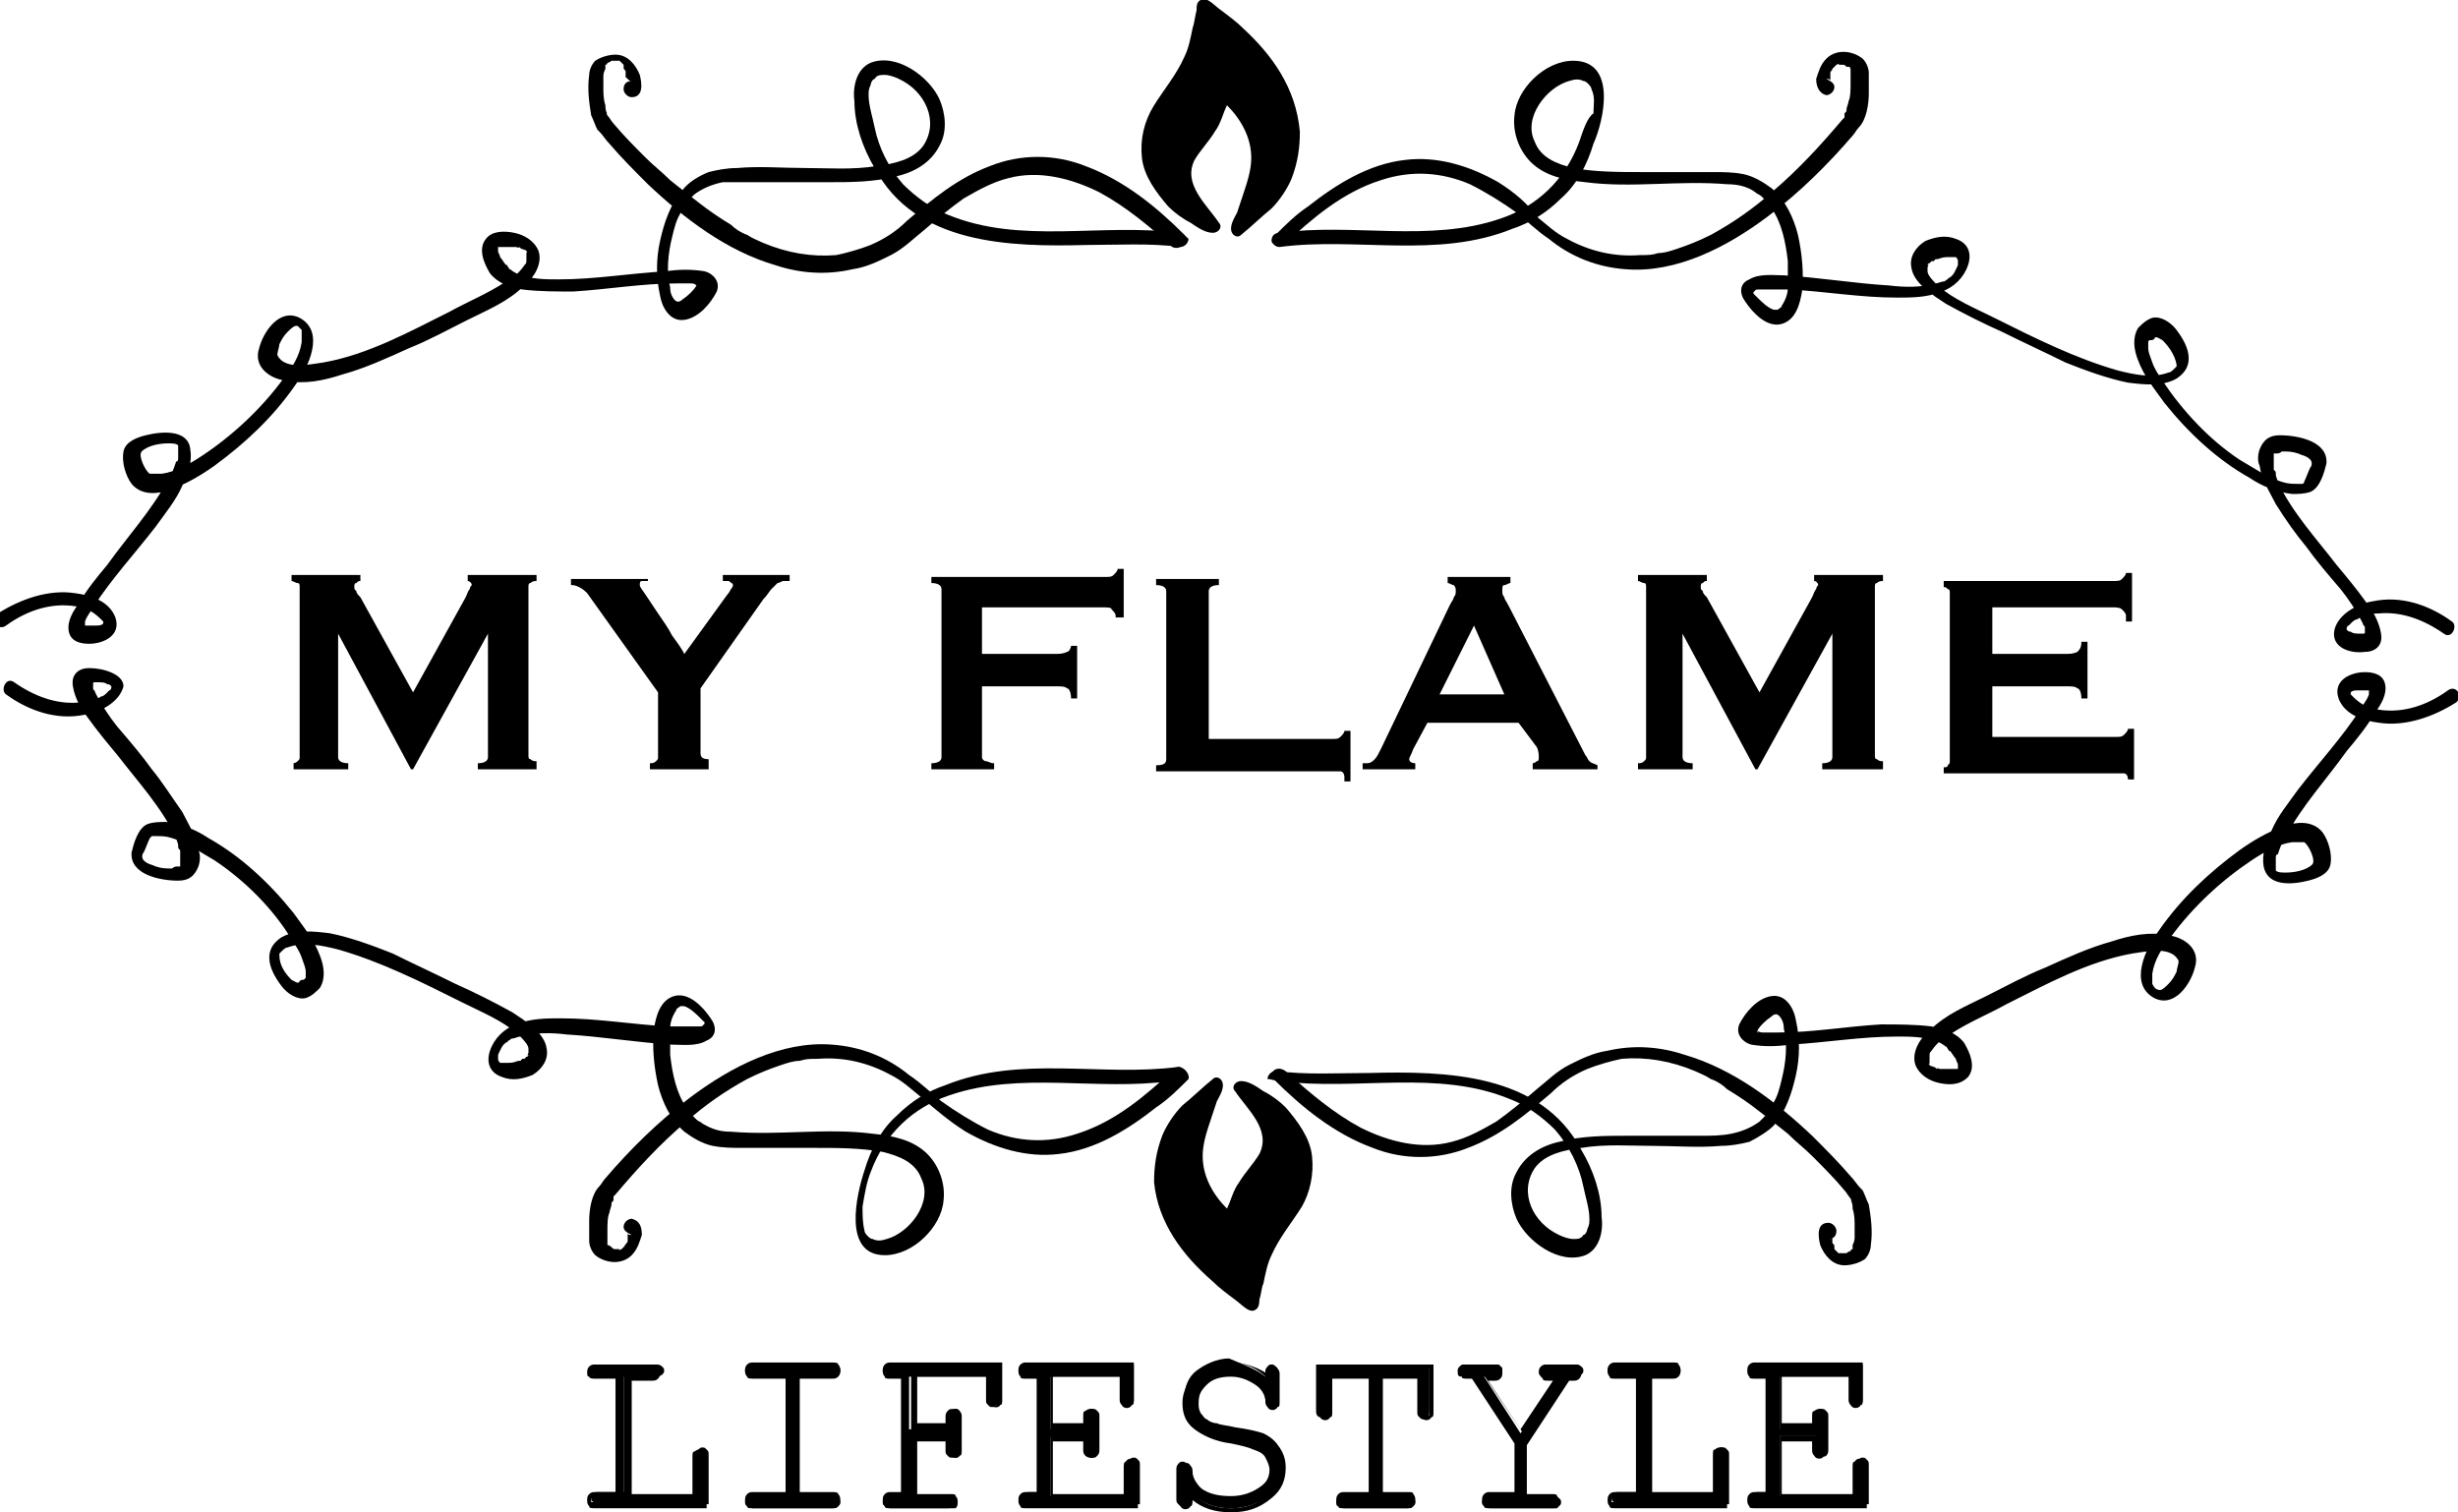 <?xml version="1.0" encoding="utf-8"?>
<!-- Generator: Adobe Illustrator 22.1.0, SVG Export Plug-In . SVG Version: 6.00 Build 0)  -->
<svg version="1.1" id="Layer_1" xmlns="http://www.w3.org/2000/svg" xmlns:xlink="http://www.w3.org/1999/xlink" x="0px" y="0px"
	 viewBox="0 0 121.4 74.7" style="enable-background:new 0 0 121.4 74.7;" xml:space="preserve">
<g>
	<g id="Logo">
		<g>
			<g>
				<path d="M63.4,12.1c1.4-1.3,2.9-2.6,4.8-3.2c1.5-0.5,3-0.4,4.4,0.2c0.8,0.4,1.6,0.9,2.3,1.4c0.5,0.4,1,0.9,1.6,1.3
					c1.1,0.9,2.4,1.4,3.8,1.5c2.5,0.2,5-1.1,7-2.6c1.6-1.2,3-2.6,4.2-4c0.1-0.1,0.2-0.3,0.3-0.4c0.4-0.4,0.5-1.2,0.5-1.7
					c0-0.3,0-0.7,0-1c0-0.2-0.1-0.5-0.3-0.7c-0.5-0.4-1.3-0.5-1.8,0c-0.3,0.3-0.4,0.7-0.5,1c0,0.3,0.1,0.7,0.5,0.8
					c0.2,0,0.4-0.2,0.4-0.4c0-0.2-0.2-0.3-0.4-0.4c0.1,0,0.2,0,0.2,0.1c0-0.1,0,0.1,0,0c0-0.1,0,0.1,0,0c0,0,0-0.1,0-0.1
					c0,0.1,0,0,0-0.1c0,0,0-0.1,0-0.1c0,0,0,0,0-0.1c0,0.1,0,0,0,0c0-0.1,0.1-0.1,0.1-0.2c0-0.1,0,0.1,0,0c0,0,0,0,0.1-0.1
					c0,0,0,0,0.1-0.1c0.1-0.1-0.1,0,0,0c0,0,0.2-0.1,0.1,0c0,0,0.1,0,0.1,0c0.1,0,0,0,0,0c0,0,0.1,0,0.1,0c0.1,0-0.1,0,0,0
					c0.1,0,0.1,0,0.2,0.1c0,0,0.1,0,0.1,0c0,0,0.1,0,0.1,0.1c0.1,0-0.1-0.1,0,0c0,0,0-0.1,0,0c0,0,0,0,0,0.1c0-0.1,0,0,0,0
					c0,0.1,0,0.1,0,0.2c0,0,0,0.1,0,0.1c0,0.1,0-0.1,0,0c0,0.1,0,0.2,0,0.3c0,0.3,0,0.7-0.1,0.9c0,0.1-0.1,0.3-0.1,0.4
					c0,0.1,0,0.1-0.1,0.2c0,0,0,0.1,0,0c0,0,0,0.1,0,0.1c0,0,0,0,0,0.1c0.1-0.1,0,0,0,0c0,0,0,0,0,0c0,0,0,0-0.1,0.1
					c-1.1,1.3-2.2,2.5-3.5,3.6c-0.9,0.8-1.9,1.5-3,2.1c-0.6,0.3-1.1,0.5-1.7,0.7c-0.3,0.1-0.6,0.2-0.9,0.2c-0.3,0.1-0.5,0.1-0.9,0.1
					c-1.3,0.1-2.5-0.2-3.6-0.8c-0.6-0.3-1-0.7-1.5-1.1C75.5,10.1,74.8,9.5,74,9c-1.4-0.8-3-1.3-4.6-1.1c-1.8,0.2-3.4,1.2-4.8,2.3
					c-0.6,0.4-1.1,0.9-1.6,1.4C62.6,11.9,63.1,12.4,63.4,12.1"/>
			</g>
			<g>
				<path d="M63.2,12.2c3.8-0.5,7.8,0.6,11.5-0.9c0.9-0.3,1.7-0.8,2.4-1.5c0.8-0.7,1.3-1.7,1.6-2.7C79.2,6,79.9,3,77.7,3
					c-1.4,0-2.8,1.4-2.9,2.7c-0.1,0.8,0.2,1.7,0.8,2.3c0.7,0.7,1.7,0.9,2.7,1c2.3,0.3,4.6-0.1,7,0.1c0.5,0,1,0.1,1.4,0.4
					c0.1,0.1,0.2,0.1,0.3,0.2c0.1,0.1,0,0,0.1,0.1c0.1,0.1,0.3,0.3,0.4,0.5c0.5,0.7,0.7,1.7,0.8,2.6c0,0.4,0,0.8,0,1.3
					c0,0.3-0.1,0.6-0.3,0.9c0,0.1-0.1,0.1-0.2,0.2c-0.1,0,0.1,0,0,0c0,0,0,0-0.1,0c0.1,0-0.1,0-0.1,0c-0.3-0.1-0.6-0.4-0.8-0.6
					c0,0,0,0-0.1-0.1c0,0-0.1-0.1-0.1-0.1c0-0.1,0,0.1,0,0c0,0,0,0,0-0.1c0,0.1,0-0.1,0,0c0-0.1,0,0.1,0,0c-0.1,0.1,0.1,0,0,0
					c0,0,0.1,0,0.1-0.1c-0.1,0.1,0,0,0.1,0c0,0,0.1,0,0.1,0c0.1,0,0,0,0.1,0c0.1,0,0.3,0,0.4,0c0.3,0,0.7,0,1,0
					c1.8,0.1,3.5,0.4,5.3,0.4c0.7,0,1.5,0,2.2-0.3c0.6-0.2,1.1-0.7,1.3-1.3c0.2-0.6,0-1.1-0.6-1.3c-0.5-0.2-1-0.1-1.5,0.1
					c-0.5,0.3-0.8,0.8-0.7,1.3c0.1,0.8,1.1,1.4,1.7,1.8c0.9,0.5,1.9,1,2.8,1.4c1,0.5,2.1,1,3.1,1.5c1,0.4,2.1,0.8,3.1,1
					c0.8,0.1,1.7,0.2,2.4-0.2c0.3-0.2,0.6-0.5,0.6-1c0-0.5-0.3-1-0.6-1.4c-0.3-0.4-0.8-0.7-1.2-0.6c-0.3,0.1-0.5,0.3-0.7,0.5
					c-0.3,0.5-0.2,1.1,0,1.6c0.3,0.8,0.8,1.4,1.3,2.1c1.2,1.5,2.6,2.8,4.2,3.7c0.6,0.4,1.3,0.7,2.1,0.8c0.3,0,0.6,0,0.9-0.1
					c0.5-0.2,0.7-1,0.8-1.4c0.1-1.1-1.4-1.4-2.3-1.4c-0.5,0-0.8,0.2-1,0.7c-0.1,0.3-0.1,0.6,0,0.8c0.1,0.7,0.5,1.3,0.8,1.9
					c0.5,0.8,1,1.5,1.5,2.1c0.5,0.7,1.1,1.4,1.7,2.1c0.4,0.5,0.8,1.1,1.1,1.7c0,0.1,0.1,0.1,0.1,0.2c0,0,0,0.1,0,0c0,0,0,0,0,0.1
					c0,0,0,0.1,0,0.1c0,0,0,0,0,0.1c0,0.1,0-0.1,0,0c0,0,0,0.2,0,0c0,0.1,0,0,0,0c0,0.1,0.1-0.1,0,0c0.1-0.1-0.1,0,0,0
					c0,0-0.1,0-0.1,0c-0.1,0,0.1,0,0,0c0,0-0.1,0-0.1,0c-0.2,0-0.4,0-0.5-0.1c-0.1,0-0.1,0-0.2-0.1c0,0,0,0,0,0c0,0,0-0.1,0,0
					c0,0,0-0.1,0,0c0,0,0-0.1,0,0c0,0,0-0.1,0-0.1c0,0.1,0-0.1,0.1-0.1c0,0,0,0,0.1-0.1c0.1-0.1,0.2-0.2,0.3-0.2
					c0.3-0.2,0.7-0.3,1.1-0.3c1.1-0.1,2.2,0.3,3.2,1c0.4,0.3,0.7-0.4,0.4-0.6c-1.1-0.8-2.5-1.3-3.9-1c-0.7,0.1-1.7,0.6-1.9,1.4
					c-0.2,0.9,0.8,1.2,1.5,1.1c0.5,0,0.9-0.3,0.8-0.9c-0.1-0.6-0.4-1.1-0.7-1.5c-0.5-0.7-1-1.3-1.5-1.9c-1-1.3-2.2-2.6-2.9-4.1
					c0-0.1-0.1-0.2-0.1-0.4c0-0.1,0-0.1-0.1-0.2c0,0,0-0.2,0-0.2c0-0.1,0-0.2,0-0.4c0,0.1,0-0.1,0-0.1c0-0.1,0,0,0-0.1
					c0,0,0,0,0.1,0c0.1,0,0.2,0,0.3-0.1c0.3,0,0.5,0,0.8,0.1c0.2,0.1,0.4,0.1,0.6,0.3c0.1,0.1,0.1,0.3,0,0.4
					c-0.1,0.2-0.2,0.5-0.3,0.7c0,0.1-0.1,0.1-0.1,0.1c0,0-0.1,0-0.1,0c-0.1,0,0,0-0.1,0c-0.3,0-0.5,0-0.8-0.1
					c-0.7-0.2-1.4-0.7-2.1-1.1c-1.5-1-2.8-2.4-3.8-3.9c-0.2-0.3-0.4-0.6-0.5-0.9c-0.1-0.3-0.2-0.5-0.2-0.7c0,0,0-0.2,0-0.1
					c0-0.1,0-0.1,0-0.1c0-0.1,0,0.1,0,0c0,0,0,0,0-0.1c0,0,0.1-0.1,0,0c0,0,0-0.1,0.1-0.1c0,0,0.1-0.1,0,0c0,0,0,0,0.1,0
					c0,0,0.2-0.1,0.1-0.1c0.1-0.1,0.2,0,0.4,0.1c0.3,0.3,0.6,0.7,0.7,1.2c0,0,0,0.1,0,0.1c0-0.1,0,0,0,0c0,0-0.1,0.1-0.1,0.1
					c-0.1,0.1-0.2,0.2-0.3,0.2c-0.8,0.3-1.7,0.1-2.5-0.1c-2.1-0.6-4.1-1.6-6.1-2.6c-1-0.5-2-0.9-2.8-1.6c-0.2-0.2-0.5-0.5-0.5-0.7
					c0-0.1,0,0,0-0.1c0,0,0-0.1,0-0.1c0-0.1,0,0.1,0,0c0,0,0.1-0.2,0-0.1c0-0.1,0.1-0.1,0.1-0.1c-0.1,0.1,0,0,0.1-0.1c0,0,0,0,0.1,0
					c-0.1,0.1,0,0,0,0c0,0,0.1-0.1,0.1-0.1c0,0,0,0,0.1,0c0.1,0-0.1,0,0,0c0.3-0.1,0.3-0.1,0.6-0.1c0.1,0,0,0,0.1,0c0,0,0.1,0,0.1,0
					c-0.1,0,0,0,0.1,0c0,0,0.1,0.1,0,0c0,0,0,0,0.1,0.1c-0.1-0.1,0,0,0,0c-0.1-0.1,0,0.1,0,0c0,0,0,0.1,0,0.2c0-0.1,0,0.1,0,0.1
					c-0.1,0.2-0.2,0.5-0.4,0.6c0.1,0-0.1,0-0.1,0.1c-0.1,0-0.1,0.1-0.2,0.1c-0.1,0-0.3,0.1-0.4,0.1c-0.7,0.2-1.5,0.2-2.3,0.1
					c-1.7-0.1-3.5-0.4-5.2-0.5c-0.5,0-1.2-0.1-1.7,0.2c-0.5,0.2-0.5,0.7-0.2,1.1c0.4,0.6,1.1,1.3,1.8,1.1c0.7-0.2,0.9-1,1-1.6
					c0.1-0.9,0-1.9-0.2-2.8c-0.2-0.8-0.6-1.7-1.3-2.3c-0.4-0.3-0.9-0.6-1.4-0.7c-0.5-0.1-1-0.1-1.5-0.1c-1.2,0-2.4,0-3.5,0
					c-1.1,0-2.3,0-3.4-0.2c-0.8-0.2-1.6-0.5-1.9-1.3c-0.6-1.2,0.6-2.7,1.7-3c0.3-0.1,0.5-0.1,0.7,0c0.1,0,0.2,0.1,0.2,0.1
					c0.1,0.1,0.2,0.2,0.2,0.3c0.2,0.4,0.1,0.8,0.1,1.2C78.4,5.8,78.2,6.4,78,7c-0.7,1.9-2.1,3.2-3.9,3.8c-3.5,1.2-7.3,0.2-10.9,0.7
					c-0.2,0-0.4,0.1-0.4,0.4C62.8,12,63,12.2,63.2,12.2"/>
			</g>
			<g>
				<path d="M62.9,53.3c1.4,1.4,3,2.7,4.9,3.4c1.5,0.6,3.2,0.6,4.7,0c1.6-0.6,2.8-1.6,4.1-2.7c0.5-0.5,1.1-0.9,1.8-1.2
					c0.5-0.2,1.2-0.4,1.7-0.5c1.2-0.1,2.4,0.1,3.6,0.6c0.2,0.1,0.5,0.2,0.8,0.4c0.3,0.1,0.6,0.3,0.8,0.5c0.5,0.3,1.1,0.7,1.6,1.1
					c0.4,0.3,0.9,0.7,1.4,1.1c0.4,0.4,0.8,0.7,1.2,1.1c0.6,0.6,1.1,1.1,1.6,1.7c0.1,0.1,0.2,0.3,0.3,0.4c0.1,0.1,0-0.1,0,0
					c0,0,0.1,0.2,0,0.1c0.1,0.1,0.1,0.3,0.1,0.4c0.1,0.3,0.1,0.6,0.1,0.9c0,0.2,0,0.3,0,0.5c0,0.1,0,0.2-0.1,0.4c0,0,0,0.1,0,0.1
					c0-0.1,0,0,0,0c0,0,0,0,0,0.1c0.1-0.1,0,0,0,0c0.1-0.1,0,0,0,0c0,0-0.1,0-0.1,0.1c0,0-0.1,0-0.2,0.1c0,0-0.1,0,0,0
					c0,0-0.1,0-0.1,0c0,0-0.1,0,0,0c0,0-0.1,0-0.1,0c0,0-0.1,0,0,0c0,0,0,0-0.1,0c0,0,0,0-0.1,0c0.1,0.1,0,0,0,0
					c0,0-0.1-0.1-0.1-0.1c0,0-0.1-0.1-0.1-0.1c0,0,0,0,0-0.1c0-0.1,0,0.1,0,0c0-0.1,0-0.1-0.1-0.2c0,0,0-0.1,0-0.1c0-0.1,0,0,0,0
					c0-0.1,0-0.1,0-0.2c0-0.1,0,0.1,0,0c0,0,0-0.1,0,0c0-0.1-0.1,0.1,0,0c0,0.1-0.1,0.1-0.2,0.1c0.2,0,0.4-0.1,0.4-0.4
					c0-0.2-0.2-0.4-0.4-0.4c-0.6,0-0.5,0.7-0.4,1.1c0.2,0.5,0.6,1,1.2,1c0.3,0,0.7-0.1,1-0.3c0.2-0.2,0.3-0.5,0.3-0.7
					c0.1-0.7,0-1.4-0.1-2c-0.1-0.2-0.2-0.5-0.3-0.7c0,0-0.1-0.1-0.1-0.1c-0.2-0.2-0.3-0.4-0.5-0.6c-0.6-0.7-1.2-1.3-1.9-2
					c-1.8-1.7-3.9-3.3-6.3-4c-1.2-0.4-2.5-0.5-3.8-0.2c-0.7,0.1-1.3,0.4-1.9,0.7c-0.6,0.3-1.1,0.8-1.6,1.2c-0.7,0.6-1.3,1.1-2,1.6
					c-0.7,0.4-1.4,0.8-2.2,1c-1.5,0.4-3.1,0-4.5-0.7c-1.3-0.7-2.5-1.7-3.6-2.7C63.1,52.5,62.6,53,62.9,53.3"/>
			</g>
			<g>
				<path d="M63.2,53.4c3.8,0.5,7.8-0.6,11.4,0.9c0.8,0.3,1.6,0.9,2.2,1.5c0.7,0.8,1.2,1.8,1.4,2.8c0.1,0.5,0.3,1.1,0.3,1.6
					c0,0.2,0,0.3-0.1,0.5c0,0.1-0.1,0.3-0.2,0.3c-0.1,0.2-0.3,0.2-0.5,0.2c-0.2,0-0.5-0.1-0.7-0.2c-1.3-0.6-2-2.1-1.2-3.3
					c0.5-0.7,1.5-0.9,2.3-1c1.2-0.2,2.4-0.1,3.5-0.1c1.1,0,2.3,0.1,3.4,0c0.5,0,1-0.1,1.4-0.2c0.4-0.2,0.9-0.5,1.2-0.8
					c0.6-0.7,0.9-1.6,1.1-2.5c0.2-0.9,0.2-1.8,0-2.7c-0.1-0.6-0.5-1.3-1.2-1.2c-0.7,0.1-1.3,0.8-1.6,1.4c-0.2,0.5,0.2,0.9,0.6,1
					c0.6,0.1,1.2,0.1,1.9,0c1.8-0.1,3.5-0.4,5.3-0.4c0.7,0,1.4,0,2.1,0.3c0,0,0.2,0.1,0.3,0.2c0.1,0,0,0,0.1,0.1
					c0,0,0.1,0.2,0.1,0.1c0.1,0.1,0.2,0.3,0.3,0.4c0,0.1,0.1,0.2,0.1,0.3c0,0,0,0,0,0.1c0-0.1,0,0,0,0c0,0.1,0,0,0,0.1
					c0,0.1,0,0,0,0c-0.1,0.1,0.1,0,0,0c0,0-0.1,0-0.1,0c-0.1,0,0.1,0-0.1,0c0,0-0.1,0-0.1,0c0.1,0,0,0-0.1,0c-0.1,0-0.1,0-0.2,0
					c-0.1,0,0,0-0.1,0c-0.1,0-0.1,0-0.2,0c0,0-0.2-0.1-0.1,0c-0.1,0-0.1-0.1-0.2-0.1c0,0-0.2-0.1-0.1,0c0,0-0.1-0.1-0.1-0.1
					c-0.1-0.1,0,0,0-0.1c0,0,0,0,0-0.1c0-0.1,0,0.1,0,0c0,0,0,0,0-0.1c0-0.1,0,0.1,0,0c0,0,0-0.2,0-0.1c0-0.2,0-0.2,0.1-0.3
					c0.2-0.3,0.5-0.6,0.9-0.8c0.9-0.6,1.9-1,2.8-1.5c2-1,4-2.1,6.2-2.5c0.7-0.1,1.6-0.3,2.1,0.1c0.1,0.1,0.2,0.2,0.2,0.3
					c0,0.1-0.1,0.4-0.1,0.5c-0.1,0.2-0.2,0.4-0.4,0.6c-0.1,0.1-0.3,0.3-0.4,0.3c-0.2,0-0.3-0.1-0.4-0.3c0-0.1,0,0.1,0,0
					c0,0,0,0,0-0.1c0-0.1,0,0,0-0.1c0-0.2,0-0.2,0-0.3c0.1-0.7,0.5-1.3,0.9-1.8c1.1-1.5,2.5-2.8,4-3.8c0.6-0.4,1.3-0.8,2-0.9
					c0.1,0,0.2,0,0.3,0c0.1,0,0.2,0,0.3,0c0.2,0.1,0.6,0.9,0.4,1.1c-0.3,0.3-0.9,0.4-1.3,0.4c-0.2,0-0.4,0-0.5-0.1c0,0,0,0,0-0.1
					c0,0.1,0-0.1,0-0.1c0,0,0-0.1,0,0c0,0,0-0.1,0-0.1c0-0.1,0-0.1,0-0.2c0,0,0-0.1,0-0.1c0,0.1,0,0,0,0c0-0.1,0-0.2,0.1-0.2
					c0.1-0.3,0.2-0.6,0.4-0.9c0.8-1.5,2-2.8,3-4.2c0.5-0.6,1-1.2,1.4-1.9c0.3-0.4,0.6-0.9,0.5-1.4c-0.1-0.5-0.6-0.6-1-0.6
					c-0.7,0-1.6,0.4-1.3,1.3c0.3,0.8,1.2,1.1,2,1.2c1.3,0.2,2.7-0.3,3.8-1c0.4-0.3,0-0.9-0.4-0.6c-1.1,0.8-2.4,1.2-3.7,0.9
					c-0.4-0.1-0.7-0.3-1-0.6c0,0-0.1-0.1-0.1-0.1c0,0.1,0-0.2,0,0c0,0,0-0.1,0-0.1c0.1-0.1,0.2-0.1,0.4-0.1c0.1,0,0.2,0,0.3,0
					c0,0,0.2,0,0.1,0c0,0,0.1,0,0.1,0c0,0-0.1,0,0,0c0,0,0,0,0,0c0.1,0.1,0-0.1,0,0c0,0,0-0.1,0,0c0,0.1,0-0.1,0,0c0,0,0,0.1,0,0.1
					c0,0,0,0,0,0.1c0,0.1,0,0,0,0c-0.1,0.3-0.3,0.5-0.4,0.7c-0.9,1.4-2.1,2.7-3.1,4c-0.5,0.7-1,1.3-1.3,2c-0.3,0.6-0.5,1.2-0.4,1.8
					c0.2,1,1.4,0.9,2.2,0.7c0.4-0.1,1-0.3,1.1-0.8c0.1-0.5-0.1-1.2-0.4-1.6c-0.5-0.6-1.3-0.5-1.9-0.3c-0.8,0.3-1.5,0.7-2.2,1.2
					c-1.5,1.1-2.9,2.4-4,4c-0.6,0.8-1.5,2.6-0.2,3.3c1,0.5,1.8-0.7,2-1.5c0.3-0.9-0.5-1.5-1.3-1.6c-0.9-0.2-1.9,0-2.8,0.3
					c-1.1,0.3-2.2,0.8-3.3,1.3c-1,0.4-1.9,0.9-2.9,1.4c-1,0.5-2,0.9-2.8,1.7c-0.5,0.4-0.9,1.1-0.7,1.7c0.2,0.5,0.7,0.8,1.2,0.9
					c0.5,0.1,1,0.1,1.4-0.3c0.4-0.5,0.1-1.2-0.2-1.7c-0.4-0.5-1-0.7-1.6-0.8c-0.8-0.1-1.7-0.1-2.5-0.1c-1.7,0.1-3.4,0.4-5.1,0.4
					c-0.1,0-0.3,0-0.4,0c-0.1,0-0.1,0-0.2,0c0,0-0.1,0-0.1,0c-0.1,0,0,0,0,0c-0.1,0-0.2,0-0.3-0.1c-0.1,0,0.1,0,0,0c0,0,0,0,0,0
					c-0.1,0,0,0.1,0,0c0,0,0.1,0.1,0,0.1c0,0,0,0.1,0,0c0,0.1,0,0,0,0c0,0.1,0-0.1,0-0.1c0.1-0.2,0.4-0.5,0.7-0.7
					c0.1-0.1,0.2-0.1,0.2-0.1c0.1,0-0.1,0,0,0c0,0,0,0,0.1,0c-0.1,0,0.1,0.1,0,0c0.2,0.2,0.3,0.4,0.3,0.7c0.2,0.8,0.1,1.7-0.1,2.5
					c-0.1,0.4-0.2,0.9-0.5,1.3c-0.1,0.2-0.2,0.3-0.3,0.5c-0.1,0.1-0.1,0.1-0.2,0.2c0,0-0.1,0.1-0.1,0.1c-0.1,0.1,0.1,0,0,0
					c-0.4,0.3-0.9,0.5-1.4,0.6c-0.5,0.1-1,0.1-1.5,0.1c-1.2,0-2.4,0-3.6,0c-1.1,0-2.3,0-3.4,0.3c-0.9,0.2-1.7,0.7-2.1,1.5
					c-0.4,0.7-0.3,1.6,0,2.3c0.5,1.1,2.1,2.3,3.4,1.8c0.7-0.3,0.9-1.2,0.8-1.9c0-1.1-0.4-2.3-1-3.3c-2-3.8-6.7-3.9-10.5-3.8
					c-1.5,0-3.1,0.1-4.6-0.1c-0.2,0-0.4,0.2-0.4,0.4C62.8,53.3,63,53.4,63.2,53.4"/>
			</g>
			<g>
				<path d="M58.5,11.6c-1.4-1.4-3-2.7-4.9-3.4c-1.5-0.6-3.2-0.6-4.7,0c-1.6,0.6-2.8,1.6-4.1,2.7c-0.5,0.5-1.1,0.9-1.8,1.2
					c-0.5,0.2-1.2,0.4-1.7,0.5c-1.2,0.1-2.4-0.1-3.6-0.6c-0.2-0.1-0.5-0.2-0.8-0.4c-0.3-0.1-0.6-0.3-0.8-0.5
					c-0.5-0.3-1.1-0.7-1.6-1.1c-0.4-0.3-0.9-0.7-1.4-1.1c-0.4-0.4-0.8-0.7-1.2-1.1c-0.6-0.6-1.1-1.1-1.6-1.7
					c-0.1-0.1-0.2-0.3-0.3-0.4c-0.1-0.1,0,0.1,0,0c0,0-0.1-0.2,0-0.1c-0.1-0.1-0.1-0.3-0.1-0.4c-0.1-0.3-0.1-0.6-0.1-0.9
					c0-0.2,0-0.3,0-0.5c0-0.1,0-0.2,0.1-0.4c0,0,0-0.1,0-0.1c0,0.1,0,0,0,0c0,0,0,0,0-0.1c-0.1,0.1,0,0,0,0c-0.1,0.1,0,0,0,0
					c0,0,0.1,0,0.1-0.1c0,0,0.1,0,0.2-0.1c0,0,0.1,0,0,0c0,0,0.1,0,0.1,0c0,0,0.1,0,0,0c0,0,0.1,0,0.1,0c0,0,0.1,0,0,0
					c0,0,0,0,0.1,0c0,0,0,0,0.1,0c-0.1-0.1,0,0,0,0c0,0,0.1,0.1,0.1,0.1c0,0,0.1,0.1,0.1,0.1c0,0,0,0,0,0.1c0,0.1,0-0.1,0,0
					c0,0.1,0,0.1,0.1,0.2c0,0,0,0.1,0,0.1c0,0.1,0,0,0,0c0,0.1,0,0.1,0,0.2c0,0.1,0-0.1,0,0c0,0,0,0.1,0,0c0,0.1,0.1-0.1,0,0
					C31.1,4,31.1,4,31.2,4c-0.2,0-0.4,0.1-0.4,0.4c0,0.2,0.2,0.4,0.4,0.4c0.6,0,0.5-0.7,0.4-1.1c-0.2-0.5-0.6-1-1.2-1
					c-0.3,0-0.7,0.1-1,0.3c-0.2,0.2-0.3,0.5-0.3,0.7c-0.1,0.7,0,1.4,0.1,2c0.1,0.2,0.2,0.5,0.3,0.7c0,0,0.1,0.1,0.1,0.1
					c0.2,0.2,0.3,0.4,0.5,0.6c0.6,0.7,1.2,1.3,1.9,2c1.8,1.7,3.9,3.3,6.3,4c1.2,0.4,2.5,0.5,3.8,0.2c0.7-0.1,1.3-0.4,1.9-0.7
					c0.6-0.3,1.1-0.8,1.6-1.2c0.7-0.6,1.3-1.1,2-1.6c0.7-0.4,1.4-0.8,2.2-1c1.5-0.4,3.1,0,4.5,0.7c1.3,0.7,2.5,1.7,3.6,2.7
					C58.3,12.4,58.8,11.9,58.5,11.6"/>
			</g>
			<g>
				<path d="M58.2,11.5c-3.8-0.5-7.8,0.6-11.4-0.9c-0.8-0.3-1.6-0.9-2.2-1.5c-0.7-0.8-1.2-1.8-1.4-2.8c-0.1-0.5-0.3-1.1-0.3-1.6
					c0-0.2,0-0.3,0.1-0.5c0-0.1,0.1-0.3,0.2-0.3c0.1-0.2,0.3-0.2,0.5-0.2c0.2,0,0.5,0.1,0.7,0.2c1.3,0.6,2,2.1,1.2,3.3
					c-0.5,0.7-1.5,0.9-2.3,1c-1.2,0.2-2.4,0.1-3.5,0.1c-1.1,0-2.3-0.1-3.4,0c-0.5,0-1,0.1-1.4,0.2C34.5,8.7,34,9,33.7,9.4
					c-0.6,0.7-0.9,1.6-1.1,2.5c-0.2,0.9-0.2,1.8,0,2.7c0.1,0.6,0.5,1.3,1.2,1.2c0.7-0.1,1.3-0.8,1.6-1.4c0.2-0.5-0.2-0.9-0.6-1
					c-0.6-0.1-1.3-0.1-1.9,0c-1.8,0.1-3.5,0.4-5.3,0.4c-0.7,0-1.4,0-2.1-0.3c0,0-0.2-0.1-0.3-0.2c-0.1,0,0,0-0.1-0.1
					c0,0-0.1-0.2-0.1-0.1c-0.1-0.1-0.2-0.3-0.3-0.4c0-0.1-0.1-0.2-0.1-0.3c0,0,0,0,0-0.1c0,0.1,0,0,0,0c0-0.1,0,0,0-0.1
					c0-0.1,0,0,0,0c0.1-0.1-0.1,0,0,0c0,0,0,0,0.1,0c0.1,0-0.1,0,0.1,0c0,0,0.1,0,0.1,0c-0.1,0,0.1,0,0.1,0c0.1,0,0.1,0,0.2,0
					c0.1,0,0,0,0.1,0c0.1,0,0.1,0,0.2,0c0,0,0.2,0.1,0.1,0c0.1,0,0.1,0.1,0.2,0.1c0,0,0.2,0.1,0.1,0c0,0,0.1,0.1,0.1,0.1
					c0.1,0.1,0,0,0,0.1c0,0,0,0,0,0.1c0,0.1,0-0.1,0,0c0,0,0,0,0,0.1c0,0.1,0-0.1,0,0c0,0,0,0.2,0,0.1c0,0.2,0,0.2-0.1,0.3
					c-0.2,0.3-0.5,0.6-0.9,0.8c-0.9,0.6-1.9,1-2.8,1.5c-2,1-4,2.1-6.2,2.5c-0.7,0.1-1.6,0.3-2.1-0.1c-0.1-0.1-0.2-0.2-0.2-0.3
					c0-0.1,0.1-0.4,0.1-0.5c0.1-0.2,0.2-0.4,0.4-0.6c0.1-0.1,0.3-0.3,0.4-0.3c0,0,0.1,0,0.1,0c-0.1,0,0,0,0,0c0,0,0.1,0.1,0.1,0.1
					c-0.1-0.1,0,0,0.1,0.1c0.1,0.1,0-0.1,0,0c0,0,0,0.1,0,0.1c0,0.1,0-0.1,0,0c0,0,0,0,0,0.1c0,0.1,0,0,0,0.1c0,0.2,0,0.2,0,0.3
					c-0.1,0.7-0.5,1.3-0.9,1.8c-1.1,1.5-2.5,2.8-4,3.8c-0.6,0.4-1.3,0.8-2,0.9c-0.1,0-0.2,0-0.3,0c-0.1,0-0.2,0-0.3,0
					c-0.2-0.1-0.6-0.9-0.4-1.1c0.3-0.3,0.9-0.4,1.3-0.4c0.2,0,0.4,0,0.5,0.1c0,0,0,0,0,0.1c0-0.1,0,0.1,0,0.1c0,0,0,0.1,0,0
					c0,0,0,0.1,0,0.1c0,0.1,0,0.1,0,0.2c0,0,0,0.1,0,0.1c0-0.1,0,0,0,0c0,0.1,0,0.2-0.1,0.2c-0.1,0.3-0.2,0.6-0.4,0.9
					c-0.8,1.5-2,2.8-3,4.2c-0.5,0.6-1,1.2-1.4,1.9c-0.3,0.4-0.6,0.9-0.5,1.4c0.1,0.5,0.6,0.6,1,0.6c0.7,0,1.6-0.4,1.3-1.3
					c-0.3-0.8-1.2-1.1-2-1.2c-1.3-0.2-2.7,0.3-3.8,1c-0.4,0.3,0,0.9,0.4,0.6c1.1-0.8,2.4-1.2,3.7-0.9c0.4,0.1,0.7,0.3,1,0.6
					c0,0,0.1,0.1,0.1,0.1c0-0.1,0,0.2,0,0c0,0,0,0.1,0,0.1c-0.1,0.1-0.2,0.1-0.4,0.1c-0.1,0-0.2,0-0.3,0c0,0-0.2,0-0.1,0
					c0,0-0.1,0-0.1,0c0,0,0.1,0,0,0c0,0,0,0,0,0c-0.1-0.1,0,0.1,0,0c0,0,0,0.1,0,0c0-0.1,0,0.1,0,0c0,0,0-0.1,0-0.1c0,0,0,0,0-0.1
					c0-0.1,0,0,0,0c0.1-0.3,0.3-0.5,0.4-0.7c0.9-1.4,2.1-2.7,3.1-4c0.5-0.7,1-1.3,1.3-2c0.3-0.6,0.5-1.2,0.4-1.8
					c-0.1-1-1.4-0.9-2.2-0.7c-0.4,0.1-1,0.3-1.1,0.8c-0.1,0.5,0.1,1.2,0.4,1.6c0.5,0.6,1.3,0.5,1.9,0.3c0.8-0.3,1.5-0.7,2.2-1.2
					c1.5-1.1,2.9-2.4,4-4c0.6-0.8,1.5-2.6,0.2-3.3c-1-0.5-1.8,0.7-2,1.5c-0.3,0.9,0.5,1.5,1.3,1.6c0.9,0.2,1.9,0,2.8-0.3
					c1.1-0.3,2.2-0.8,3.3-1.3c1-0.4,1.9-0.9,2.9-1.4c1-0.5,2-0.9,2.8-1.7c0.5-0.4,0.9-1.1,0.7-1.7c-0.2-0.5-0.7-0.8-1.2-0.9
					c-0.5-0.1-1.1-0.1-1.4,0.3c-0.4,0.5-0.1,1.2,0.2,1.7c0.4,0.5,1,0.7,1.6,0.8c0.8,0.1,1.7,0.1,2.5,0.1c1.7-0.1,3.4-0.4,5.1-0.4
					c0.1,0,0.3,0,0.4,0c0.1,0,0.1,0,0.2,0c0,0,0.1,0,0.1,0c0.1,0,0,0,0,0c0.1,0,0.2,0,0.3,0.1c0.1,0-0.1,0,0,0c0,0,0,0,0,0
					c0.1,0,0-0.1,0,0c0,0,0-0.1,0-0.1c0,0,0-0.1,0,0c0-0.1,0,0,0,0c0-0.1,0,0.1,0,0.1c-0.1,0.2-0.4,0.5-0.7,0.7
					c-0.1,0.1-0.2,0.1-0.2,0.1c-0.1,0,0.1,0,0,0c0,0-0.1,0-0.1,0c0.1,0-0.1-0.1,0,0c-0.2-0.2-0.3-0.4-0.3-0.7
					c-0.2-0.8-0.1-1.7,0.1-2.5c0.1-0.4,0.2-0.9,0.5-1.3c0.1-0.2,0.2-0.3,0.3-0.5c0.1-0.1,0.1-0.1,0.2-0.2c0,0,0.1-0.1,0.1-0.1
					c0.1-0.1-0.1,0,0,0c0.4-0.3,0.9-0.5,1.4-0.6C36.3,9,36.8,9,37.3,9c1.2,0,2.4,0,3.6,0c1.1,0,2.3,0,3.4-0.3
					C45.2,8.5,46,8,46.4,7.2c0.4-0.7,0.3-1.6,0-2.3c-0.5-1.1-2.1-2.3-3.4-1.8c-0.7,0.3-0.9,1.2-0.8,1.9c0,1.1,0.4,2.3,1,3.3
					c2,3.8,6.7,3.9,10.5,3.8c1.5,0,3.1-0.1,4.6,0.1c0.2,0,0.4-0.2,0.4-0.4C58.6,11.7,58.4,11.5,58.2,11.5"/>
			</g>
			<g>
				<path d="M58,52.8c-1.4,1.3-2.9,2.6-4.8,3.2c-1.5,0.5-3,0.4-4.4-0.2c-0.8-0.4-1.6-0.9-2.3-1.4c-0.5-0.4-1-0.9-1.6-1.3
					c-1.1-0.9-2.4-1.4-3.8-1.5c-2.5-0.2-5,1.1-7,2.6c-1.6,1.2-3,2.6-4.2,4c-0.1,0.1-0.2,0.3-0.3,0.4c-0.4,0.4-0.5,1.2-0.5,1.7
					c0,0.3,0,0.7,0,1c0,0.2,0.1,0.5,0.3,0.7c0.5,0.4,1.3,0.5,1.8,0c0.3-0.3,0.4-0.7,0.5-1c0-0.4-0.1-0.7-0.5-0.8
					c-0.2,0-0.4,0.2-0.4,0.4c0,0.2,0.2,0.3,0.4,0.4c-0.1,0-0.2,0-0.2-0.1c0,0.1,0-0.1,0,0c0,0.1,0-0.1,0,0c0,0,0,0.1,0,0.1
					c0-0.1,0,0,0,0.1c0,0,0,0.1,0,0.1c0,0,0,0,0,0.1c0-0.1,0,0,0,0c0,0.1-0.1,0.1-0.1,0.2c-0.1,0.1,0-0.1,0,0c0,0,0,0-0.1,0.1
					c0,0,0,0-0.1,0.1c-0.1,0.1,0.1,0,0,0c0,0-0.2,0.1-0.1,0c0,0-0.1,0-0.1,0c-0.1,0,0,0,0,0c0,0-0.1,0-0.1,0c-0.1,0,0.1,0,0,0
					c-0.1,0-0.1,0-0.2-0.1c0,0-0.1-0.1-0.2-0.1c-0.1,0,0.1,0.1,0,0c0,0,0,0.1,0,0c0,0,0,0,0-0.1c0,0.1,0,0,0,0c0-0.1,0-0.1,0-0.2
					c0,0,0-0.1,0-0.1c0-0.1,0,0.1,0,0c0-0.1,0-0.2,0-0.3c0-0.3,0-0.7,0.1-0.9c0-0.1,0.1-0.3,0.1-0.4c0-0.1,0-0.1,0.1-0.2
					c0,0,0-0.1,0,0c0,0,0-0.1,0-0.1c0,0,0,0,0-0.1c-0.1,0.1,0,0,0,0c0,0,0,0,0,0c0,0,0,0,0.1-0.1c1.1-1.3,2.2-2.5,3.5-3.6
					c0.9-0.8,1.9-1.5,3-2.1c0.6-0.3,1.1-0.5,1.7-0.7c0.3-0.1,0.6-0.2,0.9-0.2c0.3-0.1,0.5-0.1,0.9-0.1c1.3-0.1,2.5,0.2,3.6,0.8
					c0.6,0.3,1,0.7,1.5,1.1c0.7,0.6,1.4,1.2,2.2,1.7c1.4,0.8,3,1.3,4.6,1.1c1.8-0.2,3.4-1.2,4.8-2.3c0.6-0.4,1.1-0.9,1.6-1.4
					C58.8,53,58.3,52.5,58,52.8"/>
			</g>
			<g>
				<path d="M58.2,52.7c-3.8,0.5-7.8-0.6-11.5,0.9c-0.9,0.3-1.7,0.8-2.4,1.5c-0.8,0.7-1.3,1.7-1.6,2.7c-0.4,1.2-1.1,4.2,1,4.2
					c1.4,0,2.8-1.4,2.9-2.7c0.1-0.8-0.2-1.7-0.8-2.3c-0.7-0.7-1.7-0.9-2.7-1c-2.3-0.3-4.6,0.1-7-0.1c-0.5,0-0.9-0.1-1.4-0.4
					c-0.1-0.1-0.2-0.1-0.3-0.2c-0.1-0.1,0,0-0.1-0.1c-0.1-0.1-0.3-0.3-0.4-0.5c-0.5-0.7-0.7-1.7-0.8-2.6c0-0.4,0-0.8,0-1.3
					c0-0.3,0.1-0.6,0.3-0.9c0-0.1,0.1-0.1,0.2-0.2c0.1,0-0.1,0,0,0c0,0,0.1,0,0.1,0c-0.1,0,0.1,0,0.1,0c0.3,0.1,0.6,0.4,0.8,0.6
					c0,0,0,0,0.1,0.1c0,0,0.1,0.1,0.1,0.1c0,0.1,0-0.1,0,0c0,0,0,0,0,0.1c0-0.1,0,0.1,0,0c0,0.1,0-0.1,0,0c0.1-0.1-0.1,0,0,0
					c0,0-0.1,0-0.1,0.1c0.1-0.1,0,0-0.1,0c0,0-0.1,0-0.1,0c-0.1,0,0,0-0.1,0c-0.1,0-0.3,0-0.4,0c-0.3,0-0.7,0-1,0
					c-1.8-0.1-3.5-0.4-5.3-0.4c-0.7,0-1.5,0-2.2,0.3c-0.6,0.2-1.1,0.7-1.3,1.3c-0.2,0.6,0,1.1,0.6,1.3c0.5,0.2,1,0.1,1.5-0.1
					c0.5-0.3,0.8-0.8,0.7-1.3c-0.1-0.8-1.1-1.4-1.7-1.8c-0.9-0.5-1.9-1-2.8-1.4c-1-0.5-2.1-1-3.1-1.5c-1-0.4-2.1-0.8-3.1-1
					c-0.8-0.1-1.7-0.2-2.4,0.2c-0.3,0.2-0.6,0.5-0.6,1c0,0.5,0.3,1,0.6,1.4c0.3,0.4,0.8,0.7,1.2,0.6c0.3-0.1,0.5-0.3,0.7-0.5
					c0.3-0.5,0.2-1.1,0-1.6c-0.3-0.8-0.8-1.4-1.3-2.1c-1.2-1.5-2.6-2.8-4.2-3.7c-0.6-0.4-1.3-0.7-2.1-0.8c-0.3,0-0.6,0-0.9,0.1
					c-0.5,0.2-0.7,1-0.8,1.4c-0.1,1.1,1.4,1.4,2.3,1.4c0.5,0,0.8-0.2,1-0.7c0.1-0.3,0.1-0.6,0-0.8c-0.1-0.7-0.5-1.3-0.8-1.9
					c-0.5-0.7-1-1.5-1.5-2.1c-0.5-0.7-1.1-1.4-1.7-2.1c-0.4-0.5-0.8-1.1-1.1-1.7c0-0.1-0.1-0.1-0.1-0.2c0,0,0-0.1,0,0c0,0,0,0,0-0.1
					c0,0,0-0.1,0-0.1c0,0,0,0,0-0.1c0-0.1,0,0.1,0,0c0,0,0-0.2,0,0c0-0.1,0,0,0,0c0-0.1-0.1,0.1,0,0c-0.1,0.1,0.1,0,0,0
					c0,0,0.1,0,0.1,0c0.1,0-0.1,0,0,0c0,0,0.1,0,0.1,0c0.2,0,0.4,0,0.5,0.1c0.1,0,0.1,0,0.2,0.1c0,0,0,0,0,0c0,0,0,0.1,0,0
					c0,0,0,0.1,0,0c0,0,0,0.1,0,0c0,0,0,0.1,0,0.1c0-0.1,0,0.1-0.1,0.1c0,0,0,0-0.1,0.1c-0.1,0.1-0.2,0.2-0.3,0.2
					c-0.3,0.2-0.7,0.3-1.1,0.3c-1.1,0.1-2.2-0.3-3.2-1c-0.4-0.3-0.7,0.4-0.4,0.6c1.1,0.8,2.5,1.3,3.9,1c0.7-0.1,1.7-0.6,1.9-1.4
					C6.1,33.3,5.1,33,4.4,33c-0.5,0-0.9,0.3-0.8,0.9c0.1,0.6,0.4,1.1,0.7,1.5c0.5,0.7,1,1.3,1.5,1.9c1,1.3,2.2,2.6,2.9,4.1
					c0,0.1,0.1,0.2,0.1,0.4c0,0.1,0,0.1,0.1,0.2c0,0,0,0.2,0,0.2c0,0.1,0,0.2,0,0.4c0-0.1,0,0.1,0,0.1c0,0.1,0,0,0,0.1
					c0,0,0,0-0.1,0c-0.1,0-0.2,0-0.3,0.1c-0.3,0-0.5,0-0.8-0.1c-0.2-0.1-0.4-0.1-0.6-0.3c-0.1-0.1-0.1-0.3,0-0.4
					c0.1-0.2,0.2-0.5,0.3-0.7c0.1-0.1,0.1-0.1,0.1-0.1c0,0,0.1,0,0.1,0c0.1,0,0,0,0.1,0c0.3,0,0.5,0,0.8,0.1
					c0.7,0.2,1.4,0.7,2.1,1.1c1.5,1,2.9,2.4,3.8,3.9c0.2,0.3,0.4,0.6,0.5,0.9c0.1,0.3,0.2,0.5,0.2,0.7c0,0,0,0.2,0,0.1
					c0,0,0,0.1,0,0.1c0,0.1,0-0.1,0,0c0,0,0,0,0,0.1c0,0-0.1,0.1,0,0c0,0,0,0-0.1,0.1c0,0-0.1,0.1,0,0c0,0,0,0-0.1,0
					c0,0-0.2,0.1-0.1,0.1c-0.1,0.1-0.2,0-0.4-0.1c-0.3-0.3-0.6-0.7-0.6-1.2c0,0,0-0.1,0-0.1c0,0.1,0,0,0,0c0,0,0.1-0.1,0.1-0.1
					c0.1-0.1,0.2-0.2,0.3-0.2c0.8-0.3,1.7-0.1,2.5,0.1c2.1,0.6,4.1,1.6,6.1,2.6c1,0.5,2,0.9,2.8,1.6c0.2,0.2,0.5,0.5,0.5,0.7
					c0,0.1,0,0,0,0.1c0,0,0,0.1,0,0.1c0,0.1,0-0.1,0,0c0,0-0.1,0.2,0,0.1c0,0.1-0.1,0.1-0.1,0.1c0.1-0.1,0,0-0.1,0.1c0,0,0,0-0.1,0
					c0.1-0.1,0,0,0,0c0,0-0.1,0.1-0.1,0.1c0,0,0,0-0.1,0c-0.1,0,0.1,0,0,0c-0.3,0.1-0.3,0.1-0.6,0.1c-0.1,0,0,0-0.1,0
					c0,0-0.1,0-0.1,0c0.1,0,0,0-0.1,0c0,0-0.1-0.1,0,0c0,0,0,0-0.1-0.1c0.1,0.1,0,0,0,0c0.1,0.1,0-0.1,0,0c0,0,0-0.1,0-0.2
					c0,0.1,0-0.1,0-0.1c0.1-0.2,0.2-0.5,0.4-0.6c-0.1,0,0.1,0,0.1-0.1c0.1,0,0.1-0.1,0.2-0.1c0.1,0,0.3-0.1,0.4-0.1
					c0.7-0.2,1.5-0.2,2.3-0.1c1.7,0.1,3.5,0.4,5.2,0.5c0.5,0,1.2,0.1,1.7-0.2c0.5-0.2,0.5-0.7,0.2-1.1c-0.4-0.6-1.1-1.3-1.8-1.1
					c-0.7,0.2-0.9,1-1,1.6c-0.1,0.9,0,1.9,0.2,2.8c0.2,0.8,0.6,1.7,1.3,2.3c0.4,0.3,0.9,0.6,1.4,0.7c0.5,0.1,1,0.1,1.5,0.1
					c1.2,0,2.4,0,3.5,0c1.1,0,2.3,0,3.4,0.2c0.8,0.2,1.6,0.5,1.9,1.3c0.6,1.2-0.6,2.7-1.7,3c-0.3,0.1-0.5,0.1-0.7,0
					c-0.1,0-0.2-0.1-0.2-0.1c-0.1-0.1-0.2-0.2-0.2-0.3c-0.1-0.4-0.1-0.8-0.1-1.2c0.1-0.6,0.2-1.2,0.4-1.7c0.7-1.9,2.1-3.2,3.9-3.8
					c3.5-1.2,7.3-0.2,10.9-0.7c0.2,0,0.4-0.1,0.4-0.4C58.6,52.9,58.4,52.7,58.2,52.7"/>
			</g>
		</g>
		<g>
			<g>
				<path d="M14.4,37.7c0.1,0,0.2,0,0.3-0.1c0.1-0.1,0.1-0.1,0.1-0.2V29c0-0.1,0-0.2-0.1-0.2c-0.1,0-0.2-0.1-0.3-0.1v-0.3h3.4v0.3
					c-0.1,0-0.1,0-0.2,0.1c-0.1,0-0.1,0.1-0.1,0.2c0,0.1,0,0.1,0.1,0.2c0,0.1,0.1,0.2,0.2,0.3l2.6,4.7l2.6-4.7
					c0.1-0.2,0.1-0.3,0.2-0.4c0-0.1,0.1-0.2,0.1-0.2c0-0.1-0.1-0.2-0.2-0.2v-0.3h3.4v0.3c-0.1,0-0.2,0-0.3,0.1
					c-0.1,0-0.1,0.1-0.1,0.2v8.3c0,0.1,0,0.2,0.1,0.2c0.1,0.1,0.2,0.1,0.3,0.1V38h-2.9v-0.3c0.3,0,0.5-0.1,0.5-0.3v-6.1h0L20.4,38
					h-0.1l-3.6-6.7h0v6.1c0,0.2,0.2,0.3,0.5,0.3V38h-2.7V37.7z"/>
			</g>
			<g>
				<path d="M32,28.4v0.3c-0.1,0-0.2,0-0.3,0c-0.1,0-0.1,0.1-0.1,0.2c0,0.1,0.1,0.2,0.3,0.5c0.2,0.3,0.4,0.6,0.6,0.9
					c0.2,0.3,0.5,0.7,0.7,1.1c0.3,0.4,0.5,0.7,0.6,0.9l2.1-2.9c0.1-0.1,0.2-0.3,0.2-0.3c0.1-0.1,0.1-0.2,0.1-0.2
					c0-0.1-0.1-0.1-0.2-0.2c-0.1,0-0.2,0-0.3,0v-0.3H39v0.3c-0.1,0-0.2,0-0.3,0c-0.1,0-0.2,0.1-0.3,0.1c-0.1,0.1-0.2,0.2-0.3,0.3
					c-0.1,0.1-0.2,0.3-0.4,0.5l-3.1,4.4v3.2c0,0.2,0.1,0.3,0.4,0.3V38h-2.9v-0.3c0.1,0,0.2,0,0.3-0.1c0.1-0.1,0.1-0.1,0.1-0.2v-3.2
					l-3.5-4.9c-0.1-0.1-0.2-0.2-0.4-0.3c-0.2-0.1-0.3-0.1-0.4-0.1v-0.3H32z"/>
			</g>
			<g>
				<path d="M55.1,30.4c0-0.1-0.1-0.2-0.2-0.3C54.9,30,54.7,30,54.4,30h-5.9v2.3h3.6c0.2,0,0.4,0,0.6-0.1c0.1,0,0.2-0.2,0.2-0.3h0.3
					v2.6h-0.3c0-0.3-0.1-0.5-0.2-0.5c-0.1-0.1-0.3-0.1-0.6-0.1h-3.6v3.5c0,0.1,0.1,0.2,0.2,0.2s0.2,0.1,0.4,0.1V38H46v-0.3
					c0.3,0,0.5-0.1,0.5-0.3v-8.3c0-0.2-0.2-0.3-0.5-0.3v-0.3h8.5c0.3,0,0.4,0,0.5-0.1c0.1-0.1,0.2-0.2,0.2-0.3h0.3v2.4H55.1z"/>
			</g>
			<g>
				<path d="M66.4,38.4c0-0.2-0.1-0.3-0.2-0.3c-0.1,0-0.3,0-0.4,0h-8.7v-0.3c0.4,0,0.5-0.1,0.5-0.3v-8.3c0-0.2-0.2-0.3-0.5-0.3v-0.3
					h3.1v0.3c-0.3,0-0.5,0.1-0.5,0.3v7.3h6.1c0.2,0,0.3,0,0.4-0.1c0.1-0.1,0.2-0.2,0.2-0.3h0.3v2.5H66.4z"/>
			</g>
			<g>
				<path d="M67.5,37.7c0.2,0,0.3-0.1,0.4-0.2c0.1-0.1,0.2-0.3,0.3-0.5l3.4-7.1c0.1-0.2,0.2-0.3,0.2-0.4c0.1-0.1,0.1-0.2,0.1-0.3
					c0-0.1,0-0.2-0.1-0.3c-0.1,0-0.2-0.1-0.3-0.1v-0.3h3.1v0.3c-0.1,0-0.2,0.1-0.3,0.1c-0.1,0-0.1,0.1-0.1,0.3c0,0.1,0,0.2,0.1,0.3
					c0,0.1,0.1,0.2,0.2,0.4l3.8,7.4c0.1,0.1,0.1,0.2,0.2,0.3c0.1,0.1,0.2,0.1,0.4,0.2V38h-3.2v-0.3c0,0,0.1,0,0.2-0.1
					c0.1,0,0.1-0.1,0.1-0.2c0-0.1,0-0.3-0.1-0.5L75,35.7h-4.5l-0.7,1.3c-0.1,0.3-0.2,0.4-0.2,0.5c0,0.1,0.1,0.2,0.3,0.2V38h-2.6
					V37.7z M74.3,34.3l-1.5-3.4l-1.7,3.4H74.3z"/>
			</g>
			<g>
				<path d="M80.9,37.7c0.1,0,0.2,0,0.3-0.1c0.1-0.1,0.1-0.1,0.1-0.2V29c0-0.1,0-0.2-0.1-0.2c-0.1,0-0.2-0.1-0.3-0.1v-0.3h3.4v0.3
					c-0.1,0-0.1,0-0.2,0.1C84,28.8,84,28.9,84,29c0,0.1,0,0.1,0.1,0.2c0,0.1,0.1,0.2,0.2,0.3l2.6,4.7l2.6-4.7
					c0.1-0.2,0.1-0.3,0.2-0.4c0-0.1,0.1-0.2,0.1-0.2c0-0.1-0.1-0.2-0.2-0.2v-0.3h3.4v0.3c-0.1,0-0.2,0-0.3,0.1
					c-0.1,0-0.1,0.1-0.1,0.2v8.3c0,0.1,0,0.2,0.1,0.2c0.1,0.1,0.2,0.1,0.3,0.1V38H90v-0.3c0.3,0,0.5-0.1,0.5-0.3v-6.1h0L86.8,38
					h-0.1l-3.6-6.7h0v6.1c0,0.2,0.2,0.3,0.5,0.3V38h-2.7V37.7z"/>
			</g>
			<g>
				<path d="M105,30.4c0-0.1-0.1-0.2-0.2-0.3c-0.1-0.1-0.3-0.1-0.5-0.1h-5.9v2.3h3.6c0.2,0,0.4,0,0.6-0.1c0.1-0.1,0.2-0.2,0.2-0.5
					h0.3v2.8h-0.3c0-0.3-0.1-0.5-0.2-0.5c-0.1-0.1-0.3-0.1-0.6-0.1h-3.6v2.5h6.1c0.2,0,0.3,0,0.4-0.1c0.1-0.1,0.2-0.2,0.2-0.3h0.3
					v2.5h-0.3c0-0.2-0.1-0.3-0.2-0.3c-0.1,0-0.3,0-0.4,0H96v-0.3c0.1,0,0.2,0,0.2-0.1c0.1-0.1,0.1-0.1,0.1-0.2v-8.3
					c0-0.1,0-0.2-0.1-0.2c-0.1-0.1-0.1-0.1-0.2-0.1v-0.3h8.3c0.3,0,0.4,0,0.5-0.1c0.1-0.1,0.2-0.2,0.2-0.3h0.3v2.4H105z"/>
			</g>
		</g>
		<g>
			<g>
				<path d="M61.4,1.4c-0.3-0.3-0.7-0.6-1.1-0.9c-0.3-0.2-0.7-0.7-1-0.5c-0.2,0.1-0.2,0.3-0.2,0.5C59,0.9,59,1.1,58.9,1.4
					c-0.1,0.5-0.2,1-0.4,1.4c-0.4,0.9-1,1.6-1.5,2.4c-0.5,0.8-0.7,1.7-0.6,2.6c0.1,0.9,0.7,1.7,1.3,2.4c0.3,0.3,0.7,0.6,1.1,0.8
					c0.3,0.2,0.7,0.5,1.1,0.5c0.3,0,0.5-0.3,0.3-0.5c-0.6-0.9-1.8-1.9-1.2-3.1c0.3-0.5,0.7-0.9,1-1.4c0.3-0.4,0.4-0.9,0.6-1.3
					c0.7,0.7,1.2,1.6,1.2,2.6c0,0.6-0.2,1.2-0.4,1.8c-0.1,0.3-0.2,0.6-0.3,0.9c-0.1,0.2-0.3,0.5-0.3,0.8c0,0.3,0.3,0.5,0.5,0.3
					c0.5-0.4,1-0.9,1.5-1.3c0.4-0.4,0.8-1,1-1.5c0.3-0.8,0.4-1.5,0.4-2.3C64,4.3,62.8,2.7,61.4,1.4z"/>
			</g>
			<g>
				<path d="M64.8,57.1c-0.1-0.9-0.7-1.7-1.3-2.4c-0.3-0.3-0.7-0.6-1.1-0.8c-0.3-0.2-0.7-0.5-1.1-0.5c-0.3,0-0.5,0.3-0.3,0.5
					c0.6,0.9,1.8,1.9,1.2,3.1c-0.3,0.5-0.7,0.9-1,1.4c-0.3,0.4-0.4,0.9-0.6,1.3c-0.7-0.7-1.2-1.6-1.2-2.6c0-0.6,0.2-1.2,0.4-1.8
					c0.1-0.3,0.2-0.6,0.3-0.9c0.1-0.2,0.3-0.5,0.3-0.8c0-0.3-0.3-0.5-0.5-0.3c-0.5,0.4-1,0.9-1.5,1.3c-0.4,0.4-0.8,1-1,1.5
					c-0.3,0.8-0.4,1.5-0.4,2.3c0.2,2,1.4,3.6,2.9,4.9c0.3,0.3,0.7,0.6,1.1,0.9c0.3,0.2,0.7,0.7,1,0.5c0.2-0.1,0.2-0.4,0.2-0.5
					c0.1-0.3,0.1-0.6,0.2-0.8c0.1-0.5,0.2-1,0.4-1.4c0.4-0.9,1-1.6,1.5-2.4C64.7,58.9,64.9,58,64.8,57.1z"/>
			</g>
		</g>
	</g>
	<g>
		<g>
			<path d="M31.1,68v5.9h3.3v-2c0-0.1,0-0.2,0.1-0.3s0.1-0.1,0.2-0.1c0.1,0,0.1,0,0.2,0.1s0.1,0.1,0.1,0.3v2.4h-5.4
				c-0.1,0-0.2,0-0.3-0.1s-0.1-0.1-0.1-0.2c0-0.1,0-0.1,0.1-0.2s0.1-0.1,0.3-0.1h1.2V68h-1.2c-0.1,0-0.2,0-0.3-0.1s-0.1-0.1-0.1-0.2
				s0-0.1,0.1-0.2s0.1-0.1,0.3-0.1h2.8c0.1,0,0.2,0,0.3,0.1s0.1,0.1,0.1,0.2s0,0.1-0.1,0.2S32.4,68,32.3,68H31.1z"/>
			<path d="M35,74.5h-5.6c-0.2,0-0.3,0-0.3-0.1C29,74.3,29,74.2,29,74.1c0-0.1,0-0.2,0.1-0.3c0.1-0.1,0.2-0.1,0.3-0.1h1v-5.6h-1
				c-0.1,0-0.3,0-0.3-0.1C29,68,29,67.9,29,67.8s0-0.2,0.1-0.3c0.1-0.1,0.2-0.1,0.3-0.1h2.8c0.2,0,0.3,0,0.3,0.1
				c0.1,0.1,0.1,0.2,0.1,0.3s0,0.2-0.1,0.3c-0.1,0.1-0.2,0.1-0.3,0.1h-1v5.6h3v-1.8c0-0.2,0-0.3,0.1-0.3c0.1-0.1,0.4-0.2,0.5,0
				c0.1,0.1,0.1,0.2,0.1,0.3V74.5z M29.4,74c-0.1,0-0.2,0-0.2,0c0,0,0,0,0,0.1c0,0,0,0.1,0,0.1c0,0,0.1,0,0.2,0h5.3v-2.3
				c0-0.1,0-0.2,0-0.2c0-0.1-0.1,0-0.2,0c0,0,0,0.1,0,0.2V74H31v-6.1h1.3c0.1,0,0.2,0,0.2,0c0,0,0,0,0-0.1s0-0.1,0-0.1
				c0,0-0.1,0-0.2,0h-2.8c-0.1,0-0.2,0-0.2,0c0,0,0,0,0,0.1s0,0.1,0,0.1c0,0,0.1,0,0.2,0h1.3V74H29.4z"/>
		</g>
		<g>
			<path d="M39.4,68v5.9h1.7c0.1,0,0.2,0,0.3,0.1s0.1,0.1,0.1,0.2c0,0.1,0,0.1-0.1,0.2s-0.1,0.1-0.3,0.1h-3.9c-0.1,0-0.2,0-0.3-0.1
				s-0.1-0.1-0.1-0.2c0-0.1,0-0.1,0.1-0.2s0.1-0.1,0.3-0.1h1.7V68h-1.7c-0.1,0-0.2,0-0.3-0.1s-0.1-0.1-0.1-0.2s0-0.1,0.1-0.2
				s0.1-0.1,0.3-0.1h3.9c0.1,0,0.2,0,0.3,0.1s0.1,0.1,0.1,0.2s0,0.1-0.1,0.2S41.2,68,41.1,68H39.4z"/>
			<path d="M41.1,74.5h-3.9c-0.2,0-0.3,0-0.3-0.1c-0.1-0.1-0.1-0.2-0.1-0.3c0-0.1,0-0.2,0.1-0.3c0.1-0.1,0.2-0.1,0.3-0.1h1.6v-5.6
				h-1.6c-0.1,0-0.3,0-0.3-0.1c-0.1-0.1-0.1-0.2-0.1-0.3s0-0.2,0.1-0.3c0.1-0.1,0.2-0.1,0.3-0.1h3.9c0.1,0,0.3,0,0.3,0.1
				c0.1,0.1,0.1,0.2,0.1,0.3s0,0.2-0.1,0.3c-0.1,0.1-0.2,0.1-0.3,0.1h-1.6v5.6h1.6c0.1,0,0.3,0,0.3,0.1c0.1,0.1,0.1,0.2,0.1,0.3
				c0,0.1,0,0.2-0.1,0.3C41.3,74.5,41.2,74.5,41.1,74.5z M37.2,74c-0.1,0-0.2,0-0.2,0c0,0,0,0,0,0.1c0,0,0,0.1,0,0.1
				c0,0,0.1,0,0.2,0h3.9c0.1,0,0.2,0,0.2,0c0,0,0,0,0-0.1c0,0,0-0.1,0-0.1c0,0-0.1,0-0.2,0h-1.8v-6.1h1.8c0.1,0,0.2,0,0.2,0
				c0,0,0,0,0-0.1s0-0.1,0-0.1c0,0-0.1,0-0.2,0h-3.9c-0.1,0-0.2,0-0.2,0c0,0,0,0,0,0.1s0,0.1,0,0.1c0,0,0.1,0,0.2,0H39V74H37.2z"/>
		</g>
		<g>
			<path d="M45.1,71.1v2.8h1.7c0.1,0,0.2,0,0.3,0.1s0.1,0.1,0.1,0.2c0,0.1,0,0.1-0.1,0.2s-0.1,0.1-0.3,0.1H44c-0.1,0-0.2,0-0.3-0.1
				s-0.1-0.1-0.1-0.2c0-0.1,0-0.1,0.1-0.2s0.1-0.1,0.3-0.1h0.7V68H44c-0.1,0-0.2,0-0.3-0.1s-0.1-0.1-0.1-0.2s0-0.1,0.1-0.2
				c0,0,0.1-0.1,0.2-0.1h5.4v1.7c0,0.1,0,0.2-0.1,0.3s-0.1,0.1-0.2,0.1c-0.1,0-0.1,0-0.2-0.1s-0.1-0.1-0.1-0.3V68h-3.8v2.6h1.8V70
				c0-0.1,0-0.2,0.1-0.3s0.1-0.1,0.2-0.1c0.1,0,0.1,0,0.2,0.1s0.1,0.1,0.1,0.3v1.6c0,0.1,0,0.2-0.1,0.3s-0.1,0.1-0.2,0.1
				c-0.1,0-0.1,0-0.2-0.1s-0.1-0.1-0.1-0.3v-0.6H45.1z"/>
			<path d="M46.8,74.5H44c-0.2,0-0.3,0-0.3-0.1c-0.1-0.1-0.1-0.2-0.1-0.3c0-0.1,0-0.2,0.1-0.3c0.1-0.1,0.2-0.1,0.3-0.1h0.5v-5.6H44
				c-0.2,0-0.3,0-0.3-0.1c-0.1-0.1-0.1-0.2-0.1-0.3c0-0.1,0-0.2,0.1-0.3c0.1-0.1,0.2-0.1,0.3-0.1h5.5v1.8c0,0.2,0,0.3-0.1,0.3
				c-0.1,0.2-0.4,0.1-0.5,0c-0.1-0.1-0.1-0.2-0.1-0.3v-1.1h-3.5v2.3h1.5V70c0-0.2,0-0.3,0.1-0.3c0.1-0.1,0.4-0.2,0.5,0
				c0.1,0.1,0.1,0.2,0.1,0.3v1.6c0,0.2,0,0.3-0.1,0.3c-0.1,0.2-0.4,0.1-0.5,0c-0.1-0.1-0.1-0.2-0.1-0.3v-0.4h-1.5v2.6h1.6
				c0.2,0,0.3,0,0.3,0.1c0.1,0.1,0.1,0.2,0.1,0.3c0,0.1,0,0.2-0.1,0.3C47.1,74.5,47,74.5,46.8,74.5z M44,74c-0.1,0-0.2,0-0.2,0
				c0,0,0,0,0,0.1c0,0,0,0.1,0,0.1c0,0,0.1,0,0.2,0h2.8c0.1,0,0.2,0,0.2,0c0,0,0,0,0-0.1c0,0,0-0.1,0-0.1c0,0-0.1,0-0.2,0H45v-3.1h2
				v0.7c0,0.1,0,0.2,0,0.2c0,0,0.1,0.1,0.2,0c0,0,0-0.1,0-0.2V70c0-0.1,0-0.2,0-0.2c0-0.1-0.1,0-0.2,0c0,0,0,0.1,0,0.2v0.7h-2v-2.8
				h4v1.3c0,0.1,0,0.2,0,0.2c0,0,0.1,0.1,0.2,0c0,0,0-0.1,0-0.2v-1.6H44c-0.1,0-0.2,0-0.2,0c0,0,0,0.1,0,0.1c0,0,0,0.1,0,0.1
				c0,0,0.1,0,0.2,0h0.8V74H44z"/>
		</g>
		<g>
			<path d="M51.9,71.1v2.8h3.8v-1.5c0-0.1,0-0.2,0.1-0.3s0.1-0.1,0.2-0.1s0.1,0,0.2,0.1s0.1,0.1,0.1,0.3v1.9h-5.4
				c-0.1,0-0.2,0-0.3-0.1s-0.1-0.1-0.1-0.2c0-0.1,0-0.1,0.1-0.2s0.1-0.1,0.3-0.1h0.7V68h-0.7c-0.1,0-0.2,0-0.3-0.1s-0.1-0.1-0.1-0.2
				s0-0.1,0.1-0.2s0.1-0.1,0.3-0.1H56v1.7c0,0.1,0,0.2-0.1,0.3s-0.1,0.1-0.2,0.1c-0.1,0-0.1,0-0.2-0.1s-0.1-0.1-0.1-0.3V68h-3.5v2.6
				h1.8V70c0-0.1,0-0.2,0.1-0.3s0.1-0.1,0.2-0.1c0.1,0,0.1,0,0.2,0.1s0.1,0.1,0.1,0.3v1.6c0,0.1,0,0.2-0.1,0.3s-0.1,0.1-0.2,0.1
				c-0.1,0-0.1,0-0.2-0.1s-0.1-0.1-0.1-0.3v-0.6H51.9z"/>
			<path d="M56.3,74.5h-5.6c-0.2,0-0.3,0-0.3-0.1c-0.1-0.1-0.1-0.2-0.1-0.3c0-0.1,0-0.2,0.1-0.3c0.1-0.1,0.2-0.1,0.3-0.1h0.5v-5.6
				h-0.5c-0.2,0-0.3,0-0.3-0.1c-0.1-0.1-0.1-0.2-0.1-0.3s0-0.2,0.1-0.3c0.1-0.1,0.2-0.1,0.3-0.1h5.3v1.8c0,0.2,0,0.3-0.1,0.3
				c-0.1,0.2-0.4,0.2-0.5,0c-0.1-0.1-0.1-0.2-0.1-0.3v-1.1h-3.3v2.3h1.5V70c0-0.2,0-0.3,0.1-0.3c0.1-0.1,0.4-0.2,0.5,0
				c0.1,0.1,0.1,0.2,0.1,0.3v1.6c0,0.2,0,0.3-0.1,0.3c-0.1,0.2-0.4,0.1-0.5,0c-0.1-0.1-0.1-0.2-0.1-0.3v-0.4h-1.5v2.6h3.5v-1.3
				c0-0.1,0-0.3,0.1-0.3c0.1-0.2,0.4-0.2,0.5,0c0.1,0.1,0.1,0.2,0.1,0.3V74.5z M50.8,74c-0.1,0-0.2,0-0.2,0c0,0,0,0,0,0.1
				c0,0,0,0.1,0,0.1c0,0,0.1,0,0.2,0h5.3v-1.8c0-0.1,0-0.2,0-0.2c0,0,0,0-0.1,0c0,0-0.1,0-0.1,0c0,0,0,0.1,0,0.2V74h-4v-3.1h2v0.7
				c0,0.1,0,0.2,0,0.2c0,0,0.1,0.1,0.2,0c0,0,0-0.1,0-0.2V70c0-0.1,0-0.2,0-0.2c0-0.1-0.1,0-0.2,0c0,0,0,0.1,0,0.2v0.7h-2v-2.8h3.8
				v1.3c0,0.1,0,0.2,0,0.2c0,0,0,0,0.1,0c0,0,0.1,0,0.1,0c0,0,0-0.1,0-0.2v-1.6h-5c-0.1,0-0.2,0-0.2,0c0,0,0,0,0,0.1s0,0.1,0,0.1
				c0,0,0.1,0,0.2,0h0.8V74H50.8z"/>
		</g>
		<g>
			<path d="M62.5,68v-0.2c0-0.1,0-0.2,0.1-0.3s0.1-0.1,0.2-0.1s0.1,0,0.2,0.1s0.1,0.1,0.1,0.3v1.3c0,0.1,0,0.2-0.1,0.3
				s-0.1,0.1-0.2,0.1c-0.1,0-0.1,0-0.2-0.1s-0.1-0.1-0.1-0.2c0-0.3-0.2-0.6-0.5-0.9s-0.7-0.4-1.3-0.4c-0.5,0-1,0.1-1.3,0.4
				s-0.5,0.6-0.5,1c0,0.2,0,0.4,0.1,0.5s0.2,0.3,0.4,0.4s0.3,0.2,0.5,0.2s0.5,0.1,0.9,0.2c0.7,0.1,1.1,0.2,1.4,0.3
				c0.3,0.2,0.6,0.4,0.8,0.6s0.3,0.6,0.3,1c0,0.6-0.2,1-0.7,1.4s-1.1,0.6-1.8,0.6c-0.9,0-1.5-0.3-2.1-0.8V74c0,0.1,0,0.2-0.1,0.3
				s-0.1,0.1-0.2,0.1c-0.1,0-0.1,0-0.2-0.1s-0.1-0.1-0.1-0.3v-1.4c0-0.1,0-0.2,0.1-0.3s0.1-0.1,0.2-0.1c0.1,0,0.1,0,0.2,0.1
				s0.1,0.1,0.1,0.2c0,0.4,0.2,0.7,0.6,1s0.9,0.4,1.5,0.4s1.1-0.2,1.5-0.5s0.5-0.7,0.5-1.1c0-0.3-0.1-0.5-0.2-0.7s-0.3-0.4-0.6-0.5
				c-0.2-0.1-0.6-0.2-1.2-0.3c-0.8-0.1-1.4-0.3-1.8-0.6s-0.5-0.7-0.5-1.2c0-0.5,0.2-1,0.6-1.3s1-0.6,1.6-0.6
				C61.4,67.4,62,67.6,62.5,68z"/>
			<path d="M60.8,74.7c-0.8,0-1.4-0.2-1.9-0.6c0,0.1,0,0.3-0.1,0.3c-0.1,0.2-0.4,0.2-0.5,0c-0.1-0.1-0.1-0.2-0.1-0.3v-1.4
				c0-0.2,0-0.3,0.1-0.3c0.1-0.2,0.4-0.2,0.5,0c0.1,0.1,0.1,0.2,0.1,0.3c0,0.3,0.2,0.6,0.5,0.9c0.3,0.3,0.8,0.4,1.4,0.4
				c0.6,0,1-0.1,1.4-0.4c0.3-0.3,0.5-0.6,0.5-1c0-0.2-0.1-0.4-0.2-0.6c-0.1-0.2-0.3-0.3-0.6-0.4c-0.2-0.1-0.6-0.2-1.1-0.3
				c-0.8-0.1-1.4-0.4-1.8-0.7c-0.4-0.3-0.6-0.7-0.6-1.3c0-0.5,0.2-1,0.7-1.4c0.4-0.4,1-0.6,1.7-0.6c0.6,0,1.2,0.2,1.7,0.5
				c0-0.1,0-0.2,0.1-0.2c0.1-0.2,0.4-0.2,0.5,0c0.1,0.1,0.1,0.2,0.1,0.3v1.3c0,0.2,0,0.3-0.1,0.3c-0.1,0.2-0.4,0.2-0.5,0
				c-0.1-0.1-0.1-0.2-0.1-0.3c0-0.3-0.2-0.6-0.5-0.8c-0.3-0.2-0.7-0.4-1.2-0.4c-0.5,0-0.9,0.1-1.2,0.4c-0.3,0.3-0.4,0.5-0.4,0.9
				c0,0.2,0,0.3,0.1,0.5c0.1,0.1,0.2,0.3,0.3,0.3c0.1,0.1,0.3,0.2,0.5,0.2c0.2,0.1,0.5,0.1,0.9,0.2c0.7,0.1,1.1,0.2,1.4,0.3
				c0.4,0.2,0.6,0.4,0.8,0.7c0.2,0.3,0.3,0.6,0.3,1c0,0.6-0.2,1.1-0.7,1.5C62.2,74.5,61.6,74.7,60.8,74.7z M58.6,73.5l0.2,0.2
				c0.5,0.5,1.1,0.8,2,0.8c0.7,0,1.3-0.2,1.7-0.6c0.4-0.4,0.6-0.8,0.6-1.3c0-0.3-0.1-0.6-0.2-0.9c-0.2-0.2-0.4-0.4-0.7-0.6
				c-0.2-0.1-0.7-0.2-1.4-0.3c-0.4-0.1-0.7-0.1-0.9-0.2c-0.2-0.1-0.4-0.2-0.5-0.3c-0.2-0.1-0.3-0.3-0.4-0.4
				c-0.1-0.2-0.2-0.4-0.2-0.6c0-0.4,0.2-0.8,0.5-1.1c0.3-0.3,0.8-0.5,1.4-0.5c0.5,0,1,0.1,1.3,0.4c0.3,0.3,0.5,0.6,0.6,1
				c0,0.1,0,0.1,0,0.1c0,0,0,0,0.1,0c0,0,0.1,0,0.1,0c0,0,0-0.1,0-0.2v-1.3c0-0.1,0-0.2,0-0.2c0,0,0,0-0.1,0s-0.1,0-0.1,0
				c0,0,0,0.1,0,0.2v0.4l-0.2-0.2c-0.5-0.4-1-0.6-1.7-0.6c-0.6,0-1.2,0.2-1.5,0.5c-0.4,0.3-0.6,0.8-0.6,1.2s0.2,0.8,0.5,1.1
				c0.3,0.3,0.9,0.5,1.7,0.6c0.6,0.1,1,0.2,1.2,0.3c0.3,0.1,0.5,0.3,0.7,0.5c0.2,0.2,0.2,0.5,0.2,0.8c0,0.5-0.2,0.9-0.6,1.2
				c-0.4,0.3-0.9,0.5-1.5,0.5c-0.6,0-1.2-0.2-1.6-0.5c-0.4-0.3-0.6-0.7-0.6-1.1c0-0.1,0-0.1,0-0.1c0,0,0,0-0.1,0c0,0-0.1,0-0.1,0
				c0,0,0,0,0,0.2V74c0,0.1,0,0.2,0,0.2c0.1,0.1,0.1,0,0.2,0c0,0,0-0.1,0-0.2V73.5z"/>
		</g>
		<g>
			<path d="M68.2,68v5.9h1.3c0.1,0,0.2,0,0.3,0.1s0.1,0.1,0.1,0.2c0,0.1,0,0.1-0.1,0.2s-0.1,0.1-0.3,0.1h-3.1c-0.1,0-0.2,0-0.3-0.1
				c-0.1,0-0.1-0.1-0.1-0.2c0-0.1,0-0.1,0.1-0.2c0.1,0,0.1-0.1,0.3-0.1h1.3V68h-2v1.7c0,0.1,0,0.2-0.1,0.3s-0.1,0.1-0.2,0.1
				c-0.1,0-0.1,0-0.2-0.1s-0.1-0.1-0.1-0.3v-2.2h5.5v2.2c0,0.1,0,0.2-0.1,0.3s-0.1,0.1-0.2,0.1s-0.1,0-0.2-0.1s-0.1-0.1-0.1-0.3V68
				H68.2z"/>
			<path d="M69.5,74.5h-3.1c-0.2,0-0.3,0-0.3-0.1C66,74.3,66,74.2,66,74.1c0-0.1,0-0.2,0.1-0.3c0.1-0.1,0.2-0.1,0.3-0.1h1.2v-5.6
				h-1.8v1.6c0,0.2,0,0.3-0.1,0.3c-0.1,0.2-0.4,0.2-0.5,0C65.1,70,65,69.9,65,69.7v-2.3h5.8v2.3c0,0.2,0,0.3-0.1,0.3
				c-0.1,0.2-0.4,0.2-0.5,0c-0.1-0.1-0.1-0.2-0.1-0.3v-1.6h-1.8v5.6h1.2c0.2,0,0.3,0,0.3,0.1c0.1,0.1,0.1,0.2,0.1,0.3
				c0,0.1,0,0.2-0.1,0.3C69.7,74.5,69.6,74.5,69.5,74.5z M66.4,74c-0.1,0-0.2,0-0.2,0c0,0,0,0,0,0.1c0,0,0,0.1,0,0.1
				c0,0,0.1,0,0.2,0h3.1c0.1,0,0.2,0,0.2,0c0,0,0,0,0-0.1c0,0,0-0.1,0-0.1c0,0-0.1,0-0.2,0h-1.4v-6.1h2.3v1.8c0,0.1,0,0.2,0,0.2
				c0,0,0,0,0.1,0s0.1,0,0.1,0c0,0,0,0,0-0.2v-2.1h-5.3v2.1c0,0.1,0,0.2,0,0.2c0.1,0.1,0.1,0,0.2,0c0,0,0,0,0-0.2v-1.8h2.3V74H66.4z
				"/>
		</g>
		<g>
			<path d="M75.4,71.3v2.6h1.3c0.1,0,0.2,0,0.3,0.1s0.1,0.1,0.1,0.2c0,0.1,0,0.1-0.1,0.2s-0.1,0.1-0.3,0.1h-3.1
				c-0.1,0-0.2,0-0.3-0.1s-0.1-0.1-0.1-0.2c0-0.1,0-0.1,0.1-0.2s0.1-0.1,0.3-0.1h1.3v-2.6L72.7,68h-0.3c-0.1,0-0.2,0-0.3-0.1
				s-0.1-0.1-0.1-0.2s0-0.1,0.1-0.2s0.1-0.1,0.3-0.1h1.4c0.1,0,0.2,0,0.3,0.1c0.1,0,0.1,0.1,0.1,0.2s0,0.1-0.1,0.2
				C74,68,73.9,68,73.8,68h-0.5l1.8,2.8L77,68h-0.5c-0.1,0-0.2,0-0.3-0.1s-0.1-0.1-0.1-0.2s0-0.1,0.1-0.2s0.1-0.1,0.3-0.1h1.3
				c0.1,0,0.2,0,0.3,0.1s0.1,0.1,0.1,0.2s0,0.1-0.1,0.2S77.9,68,77.8,68h-0.3L75.4,71.3z"/>
			<path d="M76.7,74.5h-3.1c-0.2,0-0.3,0-0.3-0.1c-0.1-0.1-0.1-0.2-0.1-0.3c0-0.1,0-0.2,0.1-0.3c0.1-0.1,0.2-0.1,0.3-0.1h1.2v-2.4
				l-2.1-3.2h-0.2c-0.2,0-0.3,0-0.3-0.1C72,68,72,67.9,72,67.8s0-0.2,0.1-0.3c0.1-0.1,0.2-0.1,0.3-0.1h1.4c0.2,0,0.3,0,0.3,0.1
				c0.1,0.1,0.1,0.2,0.1,0.3s0,0.2-0.1,0.3c-0.1,0.1-0.2,0.1-0.3,0.1h-0.3l1.6,2.4l1.6-2.4h-0.2c-0.2,0-0.3,0-0.3-0.1
				C76.1,68,76,67.9,76,67.8s0-0.2,0.1-0.3c0.1-0.1,0.2-0.1,0.3-0.1h1.3c0.2,0,0.3,0,0.3,0.1c0.1,0.1,0.1,0.2,0.1,0.3s0,0.2-0.1,0.3
				c-0.1,0.1-0.2,0.1-0.3,0.1h-0.2l-2.1,3.2v2.4h1.2c0.2,0,0.3,0,0.3,0.1c0.1,0.1,0.1,0.2,0.1,0.3c0,0.1,0,0.2-0.1,0.3
				C76.9,74.5,76.8,74.5,76.7,74.5z M73.6,74c-0.1,0-0.2,0-0.2,0c0,0,0,0,0,0.1c0,0,0,0.1,0,0.1c0,0,0.1,0,0.2,0h3.1
				c0.1,0,0.2,0,0.2,0c0,0,0,0,0-0.1c0,0,0-0.1,0-0.1c0,0-0.1,0-0.2,0h-1.4v-2.8l2.2-3.4h0.4c0.1,0,0.2,0,0.2,0c0,0,0,0,0-0.1
				s0-0.1,0-0.1c0,0-0.1,0-0.2,0h-1.3c-0.1,0-0.2,0-0.2,0c0,0,0,0,0,0.1s0,0.1,0,0.1c0,0,0,0,0.2,0h0.7l-2,3.1l-2.1-3.1h0.7
				c0.1,0,0.2,0,0.2,0c0,0,0,0,0-0.1s0-0.1,0-0.1c0,0-0.1,0-0.2,0h-1.4c-0.1,0-0.2,0-0.2,0c0,0,0,0,0,0.1s0,0.1,0,0.1
				c0,0,0.1,0,0.2,0h0.4l2.2,3.4V74H73.6z"/>
		</g>
		<g>
			<path d="M81.5,68v5.9h3.3v-2c0-0.1,0-0.2,0.1-0.3s0.1-0.1,0.2-0.1c0.1,0,0.1,0,0.2,0.1s0.1,0.1,0.1,0.3v2.4h-5.4
				c-0.1,0-0.2,0-0.3-0.1s-0.1-0.1-0.1-0.2c0-0.1,0-0.1,0.1-0.2s0.1-0.1,0.3-0.1H81V68h-1.2c-0.1,0-0.2,0-0.3-0.1s-0.1-0.1-0.1-0.2
				s0-0.1,0.1-0.2s0.1-0.1,0.3-0.1h2.8c0.1,0,0.2,0,0.3,0.1s0.1,0.1,0.1,0.2s0,0.1-0.1,0.2S82.8,68,82.7,68H81.5z"/>
			<path d="M85.4,74.5h-5.6c-0.2,0-0.3,0-0.3-0.1c-0.1-0.1-0.1-0.2-0.1-0.3c0-0.1,0-0.2,0.1-0.3c0.1-0.1,0.2-0.1,0.3-0.1h1v-5.6h-1
				c-0.2,0-0.3,0-0.3-0.1c-0.1-0.1-0.1-0.2-0.1-0.3s0-0.2,0.1-0.3c0.1-0.1,0.2-0.1,0.3-0.1h2.8c0.2,0,0.3,0,0.3,0.1
				c0.1,0.1,0.1,0.2,0.1,0.3s0,0.2-0.1,0.3c-0.1,0.1-0.2,0.1-0.3,0.1h-1v5.6h3v-1.8c0-0.2,0-0.3,0.1-0.3c0.1-0.1,0.4-0.2,0.5,0
				c0.1,0.1,0.1,0.2,0.1,0.3V74.5z M79.8,74c-0.1,0-0.2,0-0.2,0c0,0,0,0,0,0.1c0,0,0,0.1,0,0.1c0,0,0.1,0,0.2,0h5.3v-2.3
				c0-0.1,0-0.2,0-0.2c0-0.1-0.1,0-0.2,0c0,0,0,0.1,0,0.2V74h-3.5v-6.1h1.3c0.1,0,0.2,0,0.2,0c0,0,0,0,0-0.1s0-0.1,0-0.1
				c0,0-0.1,0-0.2,0h-2.8c-0.1,0-0.2,0-0.2,0c0,0,0,0,0,0.1s0,0.1,0,0.1c0,0,0.1,0,0.2,0h1.3V74H79.8z"/>
		</g>
		<g>
			<path d="M87.9,71.1v2.8h3.8v-1.5c0-0.1,0-0.2,0.1-0.3s0.1-0.1,0.2-0.1s0.1,0,0.2,0.1s0.1,0.1,0.1,0.3v1.9h-5.4
				c-0.1,0-0.2,0-0.3-0.1s-0.1-0.1-0.1-0.2c0-0.1,0-0.1,0.1-0.2s0.1-0.1,0.3-0.1h0.7V68h-0.7c-0.1,0-0.2,0-0.3-0.1s-0.1-0.1-0.1-0.2
				s0-0.1,0.1-0.2s0.1-0.1,0.3-0.1H92v1.7c0,0.1,0,0.2-0.1,0.3s-0.1,0.1-0.2,0.1s-0.1,0-0.2-0.1s-0.1-0.1-0.1-0.3V68h-3.5v2.6h1.8
				V70c0-0.1,0-0.2,0.1-0.3s0.1-0.1,0.2-0.1c0.1,0,0.1,0,0.2,0.1s0.1,0.1,0.1,0.3v1.6c0,0.1,0,0.2-0.1,0.3S90,71.9,90,71.9
				c-0.1,0-0.1,0-0.2-0.1s-0.1-0.1-0.1-0.3v-0.6H87.9z"/>
			<path d="M92.3,74.5h-5.6c-0.2,0-0.3,0-0.3-0.1c-0.1-0.1-0.1-0.2-0.1-0.3c0-0.1,0-0.2,0.1-0.3c0.1-0.1,0.2-0.1,0.3-0.1h0.5v-5.6
				h-0.5c-0.2,0-0.3,0-0.3-0.1c-0.1-0.1-0.1-0.2-0.1-0.3s0-0.2,0.1-0.3c0.1-0.1,0.2-0.1,0.3-0.1h5.3v1.8c0,0.2,0,0.3-0.1,0.3
				c-0.1,0.2-0.4,0.2-0.5,0c-0.1-0.1-0.1-0.2-0.1-0.3v-1.1h-3.3v2.3h1.5V70c0-0.2,0-0.3,0.1-0.3c0.1-0.1,0.4-0.2,0.5,0
				c0.1,0.1,0.1,0.2,0.1,0.3v1.6c0,0.2,0,0.3-0.1,0.3c-0.1,0.2-0.4,0.2-0.5,0c-0.1-0.1-0.1-0.2-0.1-0.3v-0.4h-1.5v2.6h3.5v-1.3
				c0-0.2,0-0.3,0.1-0.3c0.1-0.2,0.4-0.2,0.5,0c0.1,0.1,0.1,0.2,0.1,0.3V74.5z M86.8,74c-0.1,0-0.2,0-0.2,0c0,0,0,0,0,0.1
				c0,0,0,0.1,0,0.1c0,0,0.1,0,0.2,0h5.3v-1.8c0-0.1,0-0.2,0-0.2c0,0,0,0-0.1,0s-0.1,0-0.1,0c0,0,0,0.1,0,0.2V74h-4v-3.1h2v0.7
				c0,0.1,0,0.2,0,0.2c0,0,0.1,0.1,0.2,0c0,0,0-0.1,0-0.2V70c0-0.1,0-0.2,0-0.2c0-0.1-0.1,0-0.2,0c0,0,0,0.1,0,0.2v0.7h-2v-2.8h3.8
				v1.3c0,0.1,0,0.2,0,0.2c0,0,0,0,0.1,0s0.1,0,0.1,0c0,0,0-0.1,0-0.2v-1.6h-5c-0.1,0-0.2,0-0.2,0c0,0,0,0,0,0.1s0,0.1,0,0.1
				c0,0,0.1,0,0.2,0h0.8V74H86.8z"/>
		</g>
	</g>
</g>
<g>
</g>
<g>
</g>
<g>
</g>
<g>
</g>
<g>
</g>
<g>
</g>
<g>
</g>
<g>
</g>
</svg>
